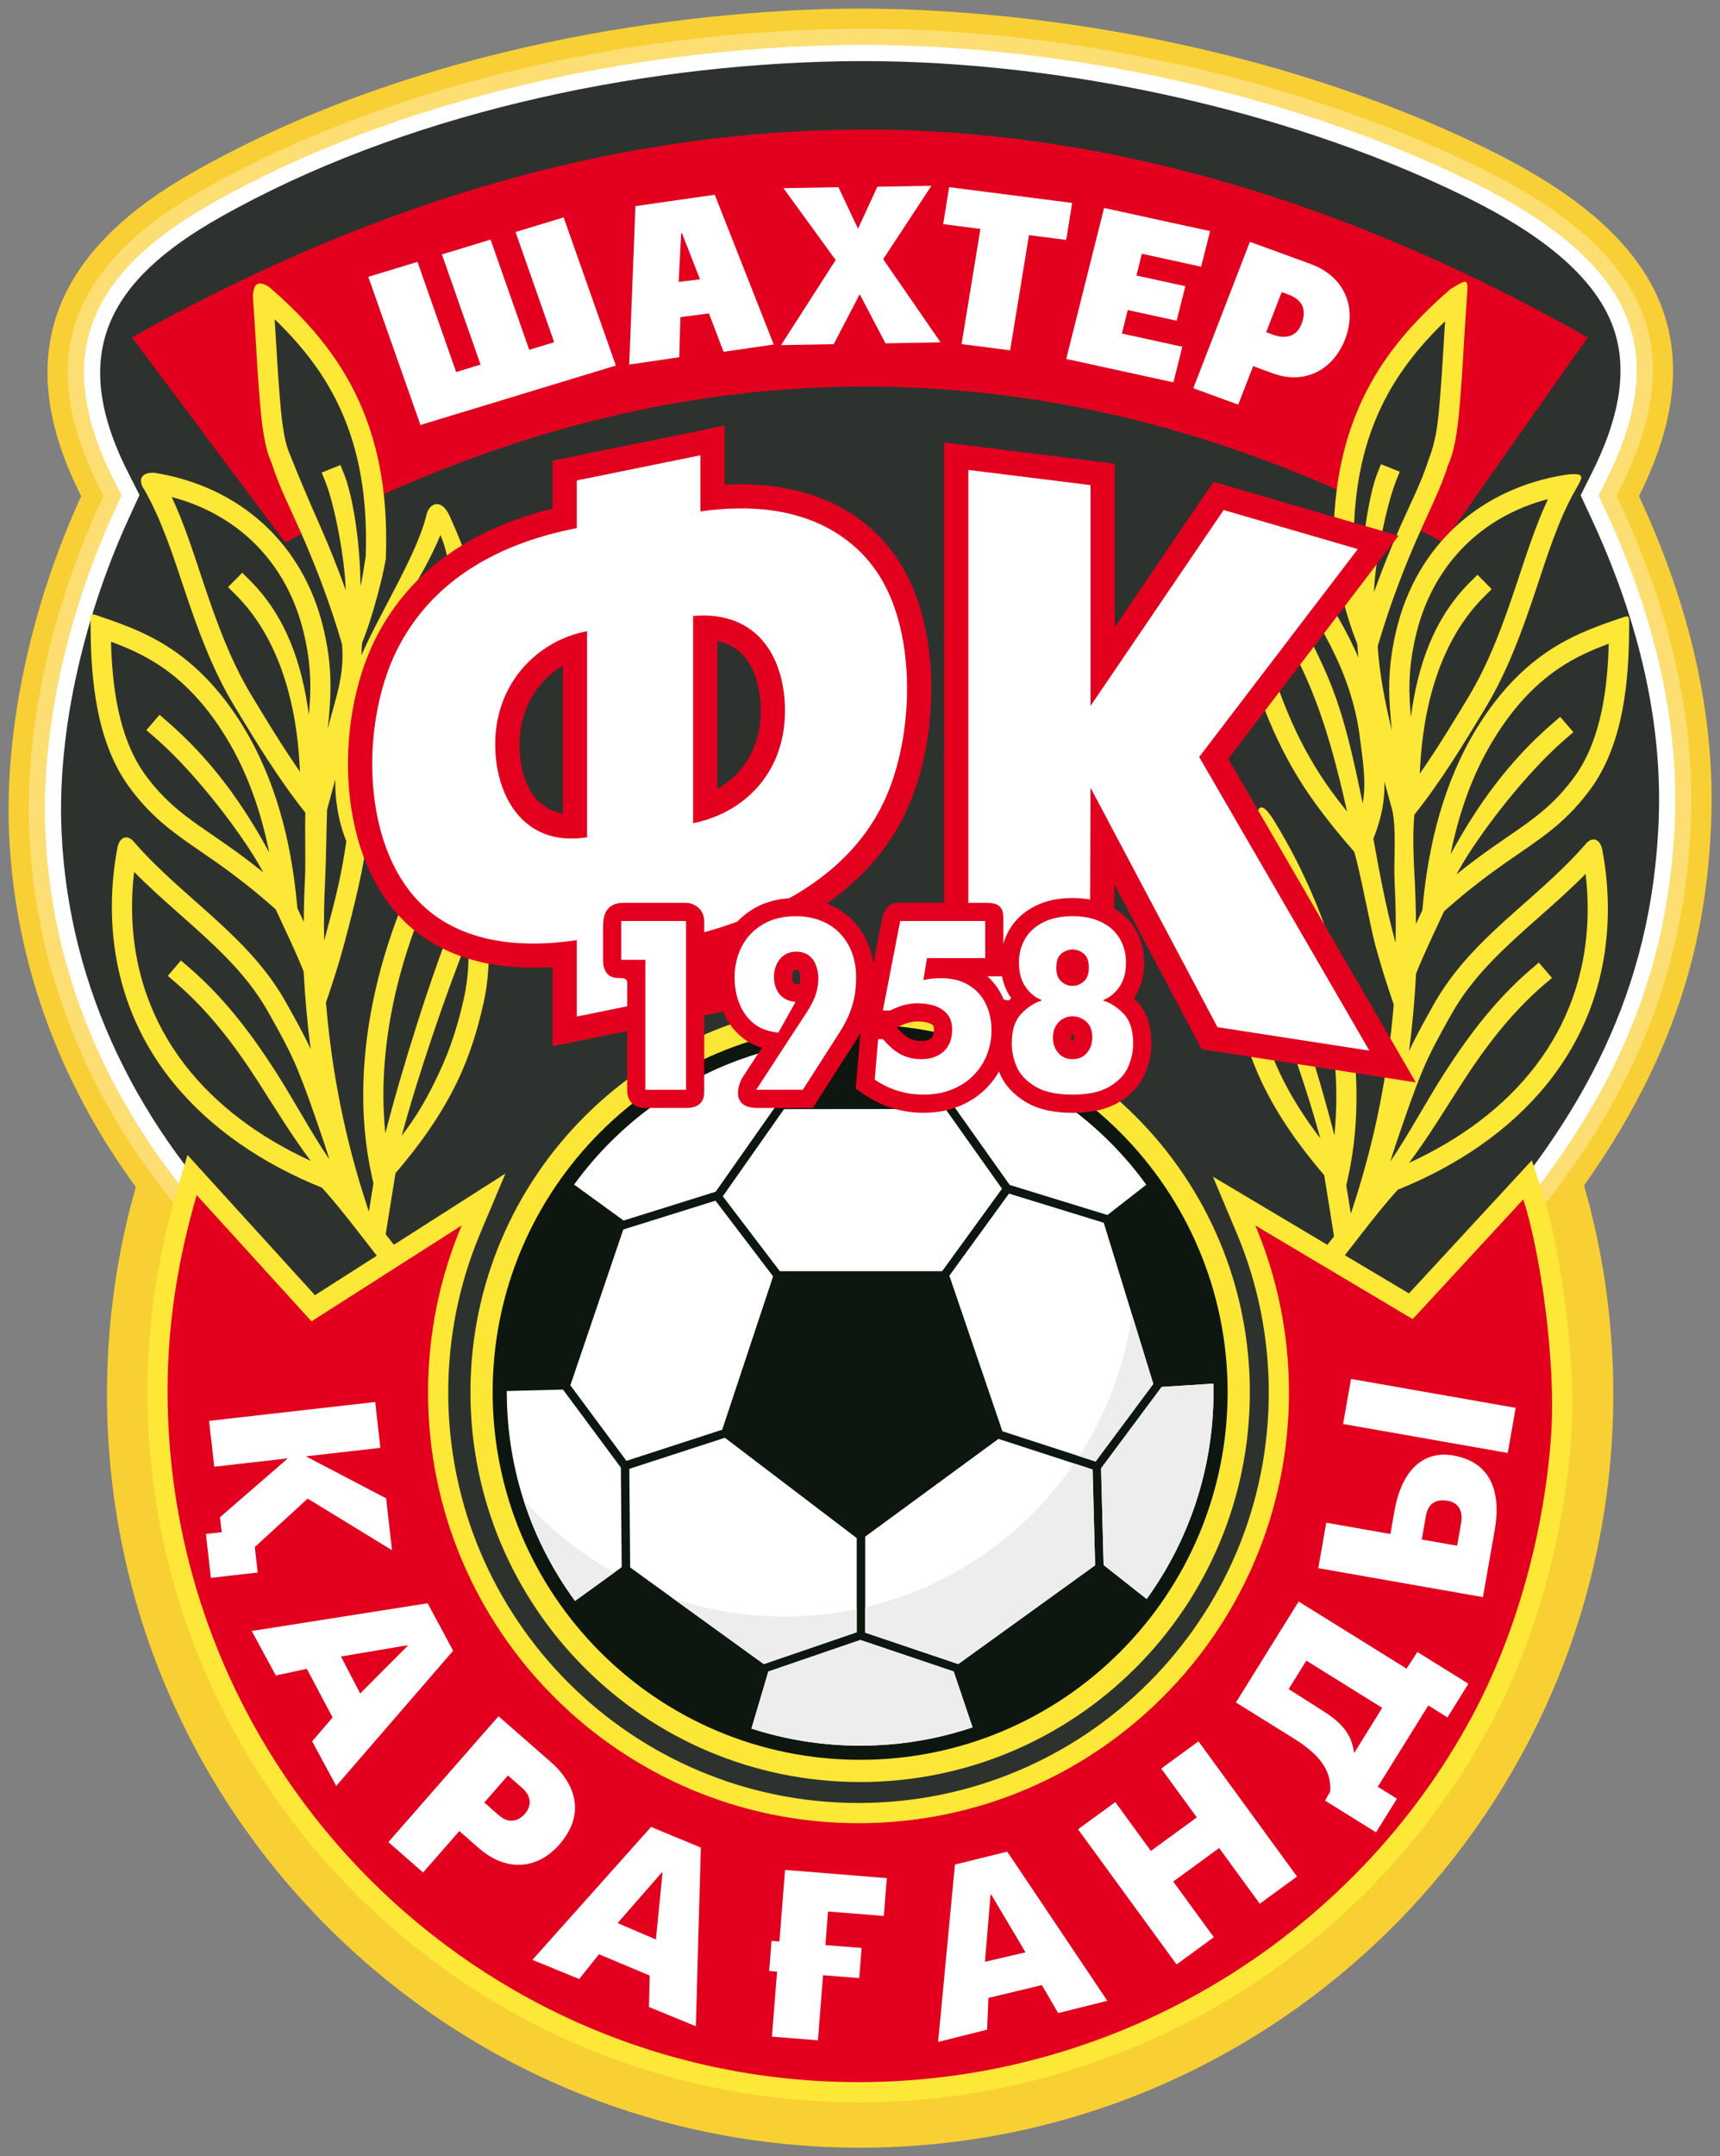<?xml version="1.0" encoding="UTF-8" standalone="no"?>
<svg xmlns:dc="http://purl.org/dc/elements/1.1/" xmlns:cc="http://creativecommons.org/ns#" xmlns:rdf="http://www.w3.org/1999/02/22-rdf-syntax-ns#" xmlns:svg="http://www.w3.org/2000/svg" xmlns="http://www.w3.org/2000/svg" viewBox="0 0 201.143 252" id="svg104" height="252" width="201.143" version="1.1">
  <rect x="0" y="0" width="201.143" height="252" fill="#808080" stroke="none"/>
  <defs id="defs108"/>
  <g transform="matrix(0.441,0,0,0.441,-30.677,-59.623)" id="Layer1000">
    <defs id="defs11">
      <linearGradient gradientUnits="userSpaceOnUse" y2="304.975" x2="497.372" y1="304.975" x1="97.937" id="grad1">
        <stop id="stop2" stop-opacity="1" stop-color="#f8d034" offset="201392128%"/>
        <stop id="stop4" stop-opacity="1" stop-color="#f8d036" offset="201392158%"/>
        <stop id="stop6" stop-opacity="1" stop-color="#f6e4c7" offset="201392160%"/>
        <stop id="stop8" stop-opacity="1" stop-color="#f7e5ca" offset="100%"/>
      </linearGradient>
    </defs>
    <path id="path13" style="fill:url(#grad1)" d="m 297.654,304.975 c 110.282,0 199.717,89.435 199.717,199.717 0,110.282 -89.435,199.717 -199.717,199.717 -110.282,0 -199.717,-89.435 -199.717,-199.717 0,-110.282 89.435,-199.717 199.717,-199.717 z"/>
    <path id="path15" style="fill:#f8d036;fill-rule:evenodd" d="m 71.981,356.381 c -1.259,-27.793 5.742,-60.562 19.118,-89.688 -20.289,-40.031 -4.233,-66.646 29.751,-85.895 60.894,-34.489 131.707,-42.555 171.436,-43.274 40.067,-0.725 109.126,6.58 171.557,37.097 40.613,19.852 63.006,46.75 40.332,92.072 13.578,29.186 20.308,58.157 19.132,86.789 -1.168,28.392 -7.844,62.42 -38.969,103.068 -2.968,-7.198 -19.145,-34.063 -24.645,-27.983 -120.035,97.677 -169.355,-36.258 -338.219,-0.685 -2.743,0.577 -8.678,20.367 -10.963,28.357 C 87.937,427.948 73.683,393.968 71.981,356.381 Z"/>
    <path id="path17" style="fill:#fcde72;fill-rule:evenodd" d="m 97.043,266.579 -1.169,-2.306 c -18.184,-35.881 -5.61,-59.997 27.615,-78.816 49.567,-28.073 112.231,-41.553 168.893,-42.579 28.63,-0.518 57.792,2.634 85.792,8.549 28.523,6.026 57.098,15.189 83.316,28.005 16.631,8.128 36.147,20.26 43.361,38.15 6.322,15.674 1.768,32.257 -5.466,46.716 l -1.157,2.311 1.09,2.344 c 12.234,26.297 19.836,55.145 18.636,84.31 -1.928,46.891 -20.883,82.369 -51.757,116.721 l -0.45,0.501 -0.522,0.424 C 343.64,569.573 247.662,586.154 130.26,470.179 99.16,439.458 79.324,400.16 77.329,356.139 c -1.319,-29.12 6.523,-60.836 18.636,-87.21 z"/>
    <path id="path19" style="fill:#ffffff;fill-rule:evenodd" d="m 101.799,266.487 -2.104,-4.151 c -17.142,-33.823 -5.278,-55.49 25.905,-73.152 48.872,-27.68 110.987,-41.012 166.86,-42.024 54.926,-0.994 117.743,11.969 167.15,36.12 15.539,7.595 34.524,19.176 41.27,35.904 5.824,14.44 1.32,29.916 -5.324,43.197 l -2.081,4.16 1.962,4.218 c 11.975,25.741 19.414,53.774 18.24,82.327 -1.886,45.886 -20.454,80.421 -50.662,114.033 l -0.225,0.251 -0.261,0.212 C 342.726,564.798 249.13,581.583 133.27,467.132 102.94,437.171 83.554,398.889 81.609,355.945 80.323,327.561 88.051,296.423 99.858,270.716 Z"/>
    <path id="path21" style="fill:#2e322f;fill-rule:evenodd" d="m 459.829,464.255 c 29.627,-32.965 47.727,-66.561 49.568,-111.345 1.15,-27.977 -6.114,-55.128 -17.845,-80.345 l -2.834,-6.092 3.006,-6.009 c 6.056,-12.106 10.501,-26.49 5.182,-39.678 -6.283,-15.58 -24.823,-26.641 -39.178,-33.657 -48.611,-23.762 -110.986,-36.666 -165.191,-35.685 -55.142,0.998 -116.694,14.206 -164.826,41.468 -29.215,16.548 -40.258,35.795 -24.195,67.488 l 3.039,5.995 -2.805,6.108 c -11.507,25.054 -19.114,55.619 -17.863,83.248 1.898,41.883 20.846,79.147 50.393,108.334 57.276,56.579 40.553,175.06 165.914,165.231 134.657,-10.557 98.784,-117.305 157.634,-165.061 z"/>
    <path id="path23" style="fill:#e3001f;fill-rule:evenodd" d="m 104.556,224.641 40.66,54.371 c 2.431,-1.309 4.86,-2.586 7.288,-3.83 -14.302,-21.421 -14.033,-57.68 -11.339,-58.985 2.694,-1.305 27.246,24.447 27.508,51.15 43.812,-19.991 87.031,-29.646 129.698,-29.711 43.35,-0.066 86.463,9.434 128.968,28.818 -1.122,-21.984 22.829,-49.361 26.04,-50.199 4.129,-1.077 2.807,39.856 -8.868,58.586 2.596,1.353 5.191,2.743 7.782,4.17 L 490.588,224.64 C 428.908,189.659 364.725,169.684 299.805,169.552 236.153,169.422 171.11,187.23 104.556,224.641 Z"/>
    <path id="path25" style="fill:#fde737;fill-rule:evenodd" d="m 490.029,366.801 c -7.843,8.013 -16.72,14.767 -24.538,22.802 -4.249,4.368 -8.043,9.048 -11.033,14.377 -2.837,5.056 -5.631,10.001 -7.843,15.377 -2,4.863 -3.792,10.037 -5.51,15.007 -0.986,2.854 -1.969,5.747 -2.846,8.652 5.205,-7.695 9.409,-15.773 14.497,-23.66 6.523,-10.111 13.649,-19.438 22.83,-27.309 l 2.033,-1.742 3.485,4.065 -2.033,1.742 c -8.776,7.523 -15.582,16.484 -21.816,26.147 -4.618,7.157 -8.954,14.365 -14.053,21.15 27.133,-12.448 46.712,-34.358 47.364,-65.838 0.074,-3.598 -0.112,-7.198 -0.539,-10.77 z m -55.13,-60.304 c 0.085,-0.297 0.175,-0.594 0.261,-0.89 0.362,-1.222 0.733,-2.438 1.114,-3.647 2.666,-8.468 5.801,-16.646 9.406,-24.822 2.661,-6.033 5.949,-12.476 7.912,-18.753 2.141,-4.618 2.757,-12.137 3.168,-17.141 0.741,-9.028 1.124,-18.104 1.789,-27.144 0.388,-5.082 0.409,-5.222 -4.419,-2.223 -6.72,5.796 -12.877,12.194 -17.829,19.584 -10.049,14.993 -13.355,31.576 -13.101,49.26 0.063,4.497 1.129,8.453 2.316,12.857 1.084,4.016 2.334,8.25 3.897,12.106 l 0.112,0.668 c 0.06,1.024 0.139,2.049 0.234,3.075 -4.809,-11.111 -11.82,-21.075 -19.042,-31.474 -2.302,-3.192 -2.436,-4.462 -4.64,0.427 -4.648,10.312 -9.647,17.719 -6.304,29.371 4.245,14.792 9.499,27.888 18.591,40.389 3.202,4.403 6.71,8.717 10.307,12.801 1.443,4.618 4.384,20.254 5.506,24.45 1.45,5.418 3.153,10.745 4.978,16.045 -1.537,18.339 -4.958,35.786 -10.774,53.581 l -0.603,1.845 -1.204,-7.493 0.464,-2.106 c 6.96,-31.576 -3.033,-67.759 -19.789,-94.831 -3.467,-5.427 -4.275,-3.258 -4.881,0.788 -1.793,7.523 -3.945,14.874 -5.216,22.526 -1.439,8.667 -1.704,17.251 0.231,25.873 1.616,7.202 3.651,13.856 6.842,20.539 4.258,8.921 10.074,17.031 16.493,24.519 l 2.603,16.199 c -1.988,2.545 -4,5.071 -6.099,7.528 l -1.739,2.035 4.071,3.478 1.739,-2.036 c 6.507,-7.618 12.184,-15.929 18.918,-23.358 31.717,-12.806 54.971,-37.275 55.708,-72.844 0.119,-5.782 -0.39,-11.57 -1.457,-17.252 -0.55,-2.825 -2.64,-3.863 -4.645,-1.269 -12.976,14.825 -30.125,24.55 -40.03,42.199 -2.316,4.127 -4.591,8.175 -6.574,12.43 0.888,-6.756 1.501,-13.596 1.865,-20.584 2.241,-5.59 4.911,-10.996 7.414,-16.467 5.166,-4.619 10.502,-8.799 16.178,-12.781 4.229,-2.967 8.63,-5.803 12.637,-9.064 4.143,-3.372 7.558,-7.05 10.646,-11.43 8.065,-11.723 9.556,-27.597 9.618,-41.44 0.018,-4.223 0.463,-3.903 -3.537,-2.548 -6.455,2.188 -12.269,4.508 -17.975,8.339 -7.938,5.33 -14.066,12.492 -19.023,20.614 -8.526,13.972 -12.619,30.311 -14.157,46.481 l -0.145,1.524 c -0.561,1.206 -1.128,2.415 -1.692,3.627 -0.007,-3.699 -0.118,-7.379 -0.305,-11.153 -0.288,-5.829 -0.649,-11.966 -0.118,-17.785 7.081,-8.867 12.975,-18.576 18.837,-28.271 5.852,-9.679 9.648,-20.163 13.228,-30.834 3.002,-8.948 5.976,-18.789 10.663,-26.996 1.947,-3.411 2.935,-4.678 -2.749,-3.971 -22.529,3.619 -39.309,18.654 -44.709,40.961 -1.792,7.404 -2.284,13.816 -1.713,21.381 0.136,1.803 0.308,3.6 0.477,5.399 -1.816,-7.425 -3.283,-14.921 -3.755,-22.295 z m 1.793,35.843 c 0.733,2.676 1.467,5.333 2.171,7.966 1.022,5.965 0.225,12.748 0.528,18.866 0.266,5.375 0.376,10.549 0.24,15.876 l -0.282,-1.039 c -2.358,-8.815 -4.011,-17.733 -5.594,-26.517 2.324,-5.811 3.017,-10.378 2.936,-15.152 z m -6.683,-52.747 c -0.53,-2.108 -1.011,-4.239 -1.393,-6.366 -0.598,-17.544 2.217,-33.993 12.131,-48.785 3.458,-5.16 7.551,-9.807 12.014,-14.092 -0.426,6.822 -0.78,13.652 -1.339,20.456 -0.445,5.431 -0.882,10.687 -2.89,15.816 -1.883,6.097 -5.163,12.484 -7.752,18.355 -2.506,5.684 -4.79,11.372 -6.853,17.153 0.168,-7.809 3.28,-23.053 5.823,-29.426 l 0.992,-2.486 -4.973,-1.985 -0.993,2.487 c -2.28,5.712 -4.135,19.248 -4.769,28.874 z m -21.045,-4.779 c -0.545,1.141 -1.1,2.316 -1.634,3.503 l 0.115,0.177 c 5.323,8.254 10.198,16.661 14.059,25.707 4.651,10.896 7.019,22.391 9.416,33.94 0.966,-5.689 0.126,-10.63 -0.769,-17.642 -2.254,-17.647 -11.396,-31.559 -21.188,-45.685 z m -4.031,9.707 c -0.315,1.052 -0.562,2.08 -0.715,3.069 -0.461,2.99 -0.129,5.79 0.703,8.685 4.068,14.174 9.062,26.736 17.774,38.717 1.311,1.802 2.675,3.564 4.077,5.295 -2.565,-11.55 -5.546,-23.099 -10.192,-33.984 -3.254,-7.625 -7.264,-14.783 -11.647,-21.781 z m 79.826,36.471 c -4.599,3.97 -8.875,8.555 -12.808,13.181 -3.5,4.117 -6.836,8.419 -9.931,12.848 -2.187,3.13 -4.404,6.484 -6.206,9.887 3.168,-2.544 6.418,-4.974 9.783,-7.334 4.118,-2.889 8.432,-5.66 12.332,-8.834 3.764,-3.063 6.834,-6.369 9.632,-10.338 6.625,-9.631 8.294,-22.842 8.601,-34.592 -4.601,1.693 -8.9,3.619 -13.116,6.449 -7.287,4.892 -12.89,11.507 -17.438,18.959 -5.674,9.297 -9.26,19.745 -11.4,30.447 7.098,-13.125 15.592,-24.835 27.052,-34.726 l 2.027,-1.749 3.499,4.053 z m -25.3,-41.573 c -9.85,9.765 -13.966,22.449 -15.762,35.754 -0.064,-0.727 -0.125,-1.455 -0.18,-2.183 -0.528,-7.009 -0.083,-12.856 1.579,-19.719 4.45,-18.383 17.317,-31.174 34.964,-35.801 -3.438,7.311 -5.922,15.311 -8.45,22.844 -3.447,10.273 -7.1,20.45 -12.734,29.767 -4.117,6.811 -8.255,13.649 -12.826,20.175 l 0.056,-1.139 c 0.807,-16.329 5.158,-34.033 17.123,-45.895 l 1.901,-1.885 -3.77,-3.802 z M 423.412,436.094 c -4.313,-16.876 -12.344,-42.496 -18.489,-57.445 l -1.018,-2.476 -1.464,0.602 c 0.889,-5.305 2.213,-10.574 3.554,-15.906 12.364,22.198 20.038,49.771 17.417,75.226 z m -21.906,-51.621 c 5.962,14.884 14.088,37.172 18.159,52.413 -4.069,-5.33 -7.723,-10.988 -10.607,-17.032 -3.015,-6.317 -4.922,-12.599 -6.449,-19.405 -1.227,-5.467 -1.466,-10.761 -1.103,-15.976 z"/>
    <path id="path27" style="fill:#fde737;fill-rule:evenodd" d="m 105.131,366.266 c 7.843,8.013 16.72,14.767 24.538,22.803 4.249,4.368 8.043,9.048 11.033,14.376 2.837,5.056 5.631,10.001 7.843,15.377 2,4.863 3.792,10.037 5.51,15.007 0.986,2.854 1.969,5.747 2.846,8.652 -5.205,-7.695 -9.409,-15.773 -14.497,-23.66 -6.523,-10.111 -13.649,-19.438 -22.83,-27.309 l -2.033,-1.742 -3.485,4.065 2.033,1.742 c 8.776,7.523 15.582,16.484 21.816,26.147 4.618,7.157 8.954,14.365 14.053,21.15 -27.133,-12.448 -46.712,-34.358 -47.364,-65.838 -0.074,-3.598 0.112,-7.198 0.539,-10.77 z m 55.13,-60.304 c -2.767,-9.631 -6.625,-19.935 -10.781,-29.359 -2.661,-6.033 -5.949,-12.476 -7.912,-18.753 -2.141,-4.618 -2.757,-12.137 -3.168,-17.141 -0.741,-9.028 -1.124,-18.104 -1.789,-27.144 0.218,-2.355 0.803,-4.616 4.419,-2.223 6.72,5.795 12.877,12.194 17.829,19.584 10.594,15.805 13.694,33.376 13.028,52.143 l -0.007,0.187 -0.032,0.184 c -0.569,3.22 -1.353,6.446 -2.205,9.602 -1.084,4.016 -2.334,8.25 -3.897,12.106 -0.381,0.933 -0.25,2.7 -0.346,3.743 4.809,-11.111 14.697,-26.692 17.222,-37.092 0.635,-3.192 3.951,-4.765 6.155,0.124 4.648,10.312 9.952,23.64 6.608,35.292 -4.245,14.792 -9.499,27.888 -18.591,40.389 -3.202,4.403 -6.71,8.565 -10.307,12.65 -0.837,6.891 -4.384,20.406 -5.506,24.602 -1.45,5.418 -3.153,10.745 -4.978,16.045 1.537,18.339 4.958,35.786 10.774,53.581 l 0.603,1.845 1.204,-7.493 -0.464,-2.106 c -6.96,-31.576 3.033,-67.759 19.789,-94.831 3.467,-5.427 4.275,-3.258 4.881,0.788 1.793,7.523 3.945,14.874 5.216,22.526 1.439,8.667 1.704,17.251 -0.231,25.873 -1.616,7.202 -3.651,13.856 -6.842,20.539 -4.258,8.921 -10.074,17.031 -16.493,24.519 l -2.603,16.199 c 1.988,2.545 4,5.071 6.099,7.528 l 1.739,2.035 -4.071,3.478 -1.739,-2.036 c -6.507,-7.618 -12.184,-15.929 -18.918,-23.358 -31.717,-12.805 -54.971,-37.275 -55.708,-72.844 -0.119,-5.782 0.39,-11.57 1.457,-17.252 0.55,-2.825 2.64,-3.863 4.645,-1.269 12.976,14.825 30.125,24.55 40.03,42.199 2.316,4.127 4.591,8.175 6.574,12.43 -0.888,-6.756 -1.501,-13.596 -1.865,-20.584 -1.719,-4.289 -3.729,-8.557 -5.705,-12.786 -0.579,-1.242 -1.143,-2.445 -1.709,-3.681 -5.166,-4.619 -10.502,-8.799 -16.178,-12.781 -4.229,-2.967 -8.63,-5.803 -12.637,-9.064 -4.143,-3.372 -7.558,-7.05 -10.646,-11.431 -8.065,-11.723 -9.556,-27.597 -9.618,-41.439 -0.018,-4.223 -0.463,-3.903 3.537,-2.548 6.455,2.188 12.269,4.508 17.975,8.339 7.938,5.33 14.066,12.492 19.023,20.614 8.526,13.972 12.619,30.31 14.157,46.481 l 0.145,1.524 c 0.561,1.206 1.128,2.415 1.692,3.627 0.007,-3.699 0.118,-7.379 0.305,-11.153 0.257,-5.224 -0.047,-11.813 0.118,-17.785 -7.081,-8.867 -12.975,-18.576 -18.837,-28.271 -5.852,-9.679 -9.648,-20.163 -13.228,-30.834 -3.002,-8.948 -5.976,-18.334 -10.663,-26.541 -1.796,-2.502 -0.813,-4.678 2.749,-4.426 22.529,3.619 39.309,18.655 44.709,40.961 1.792,7.404 2.284,13.816 1.713,21.381 -0.136,1.803 -0.308,3.6 -0.477,5.399 1.816,-7.425 4.498,-13.707 3.755,-22.295 z m -1.793,35.843 c -0.733,2.676 -1.467,5.333 -2.171,7.966 -0.195,5.582 -0.223,12.7 -0.528,18.866 -0.266,5.375 -0.376,10.549 -0.24,15.876 l 0.282,-1.039 c 2.337,-8.733 4.143,-15.201 5.594,-25.305 -2.324,-5.811 -3.017,-11.59 -2.936,-16.364 z m 6.683,-51.231 c 0.53,-2.108 1.011,-5.754 1.393,-7.881 0.598,-17.544 -2.217,-33.993 -12.131,-48.785 -3.458,-5.159 -7.551,-9.807 -12.014,-14.092 0.426,6.822 0.78,13.653 1.339,20.456 0.344,4.195 0.921,11.653 2.745,15.445 2.497,6.375 5.135,12.462 7.897,18.726 2.506,5.684 4.79,11.372 6.853,17.153 -0.168,-7.809 -2.825,-22.296 -5.369,-28.669 l -0.992,-2.486 4.973,-1.985 0.993,2.487 c 2.28,5.712 4.287,18.188 4.314,29.631 z m 21.197,-13.567 c 0.544,1.141 3.222,8.074 1.482,10.776 -4.153,6.686 -12.812,22.694 -14.174,25.884 -4.65,10.896 -7.019,22.391 -9.416,33.94 -0.966,-5.689 -0.126,-10.63 0.769,-17.642 0.733,-6.48 1.384,-11.841 3.748,-18.645 4.073,-11.728 12.665,-22.192 17.592,-34.313 z m 3.88,16.98 c 0.315,1.052 0.562,2.08 0.715,3.069 0.461,2.99 0.129,5.79 -0.703,8.685 -4.068,14.174 -9.062,26.736 -17.774,38.717 -1.311,1.802 -2.675,3.564 -4.077,5.295 2.565,-11.55 5.546,-23.099 10.192,-33.984 3.254,-7.625 7.264,-14.783 11.647,-21.782 z m -79.826,36.471 c 4.599,3.97 8.875,8.555 12.808,13.181 3.5,4.117 6.836,8.419 9.931,12.848 2.187,3.13 4.404,6.484 6.206,9.887 -3.168,-2.544 -6.418,-4.974 -9.783,-7.334 -4.118,-2.889 -8.432,-5.66 -12.332,-8.834 -3.764,-3.063 -6.834,-6.369 -9.632,-10.338 -6.625,-9.631 -8.294,-22.842 -8.601,-34.592 4.601,1.693 8.9,3.62 13.116,6.449 7.287,4.892 12.89,11.507 17.438,18.959 5.674,9.297 9.26,19.745 11.4,30.447 -7.098,-13.125 -15.592,-24.835 -27.052,-34.726 l -2.027,-1.749 -3.499,4.053 z m 25.3,-41.573 c 9.85,9.765 13.966,22.449 15.762,35.754 0.064,-0.727 0.125,-1.455 0.18,-2.183 0.528,-7.009 0.083,-12.856 -1.579,-19.719 -4.45,-18.383 -17.317,-31.174 -34.964,-35.801 3.438,7.311 5.922,15.311 8.45,22.844 3.447,10.273 7.1,20.45 12.734,29.766 4.117,6.811 8.255,13.649 12.826,20.175 l -0.056,-1.139 c -0.807,-16.329 -5.158,-34.033 -17.123,-45.895 l -1.901,-1.885 3.77,-3.802 z m 36.047,146.674 c 4.313,-16.876 12.344,-42.496 18.489,-57.445 l 1.018,-2.476 1.464,0.602 c -0.889,-5.305 -2.213,-10.574 -3.554,-15.906 -12.364,22.198 -20.038,49.771 -17.417,75.226 z m 21.906,-51.621 c -5.962,14.884 -13.482,37.02 -17.553,52.262 4.069,-5.33 6.763,-9.952 10.001,-16.88 2.964,-6.341 4.922,-12.599 6.449,-19.405 1.227,-5.467 1.466,-10.761 1.103,-15.976 z"/>
    <path id="path29" style="fill:#fce636;fill-rule:evenodd" d="m 297.654,400.818 c 57.063,0 103.339,46.276 103.339,103.339 0,57.063 -46.276,103.339 -103.339,103.339 -57.063,0 -103.339,-46.276 -103.339,-103.339 0,-57.063 46.276,-103.339 103.339,-103.339 z"/>
    <path id="path31" style="fill:#fde737;fill-rule:evenodd" d="m 153.086,478.466 50.5,-32.239 -6.673,15.841 c -5.633,13.373 -8.487,27.682 -8.487,42.19 0,60.076 48.718,108.794 108.794,108.794 60.076,0 108.794,-48.718 108.794,-108.794 0,-14.508 -2.854,-28.818 -8.487,-42.19 l -6.323,-15.009 51.982,30.938 32.584,-35.27 2.822,8.695 c 1.732,5.338 2.971,11.014 3.999,16.527 1.256,6.735 2.206,13.557 2.878,20.374 0.899,9.115 1.396,18.7 0.74,27.843 -1.89,26.322 -9.304,53.793 -21.896,77.04 -33.009,60.942 -97.666,99.18 -167.04,99.18 -104.158,0 -188.628,-84.471 -188.628,-188.628 0,-18.082 2.844,-35.99 7.944,-53.32 l 2.689,-9.135 z"/>
    <path id="path33" style="fill:#e3001f;fill-rule:evenodd" d="m 473.5,453.075 c 4.579,14.108 8.761,43.323 7.369,62.708 -1.878,26.165 -9.36,52.897 -21.263,74.874 -31.038,57.304 -92.756,96.376 -162.332,96.376 -101.203,0 -183.274,-82.071 -183.274,-183.274 0,-17.992 2.891,-35.379 7.726,-51.808 l 30.436,33.457 39.816,-25.418 c -5.735,13.614 -8.907,28.571 -8.907,44.269 0,63.032 51.117,114.149 114.149,114.149 63.032,0 114.149,-51.117 114.149,-114.149 0,-15.697 -3.172,-30.655 -8.907,-44.269 l 41.714,24.827 z"/>
    <g id="Layer1001">
      <path id="path35" style="fill:#e3001f;fill-rule:evenodd" d="m 261.726,263.659 c 18.656,-1.008 37.037,4.634 47.16,21.848 10.14,17.241 9.542,44.277 1.989,62.417 -8.803,21.139 -28.171,32.929 -49.148,39.454 v 15.819 l -45.638,9.283 v -20.966 c -13.528,0.884 -27.362,-1.539 -37.867,-10.786 -19.693,-17.336 -20.221,-54.119 -9.085,-76.252 9.593,-19.064 26.984,-29.57 46.952,-34.482 V 257.286 l 45.638,-9.283 z m -42.906,47.969 c -7.029,4.132 -11.394,11.758 -11.509,20.421 -0.011,0.79 0.009,1.581 0.06,2.37 0.538,8.337 4.035,15.189 11.449,16.401 z m 40.964,32.649 c 7.117,-3.996 11.389,-11.216 11.509,-20.232 0.067,-5.033 -1.004,-10.962 -4.387,-14.886 -1.962,-2.276 -4.428,-3.509 -7.122,-4.054 z"/>
      <path id="path37" style="fill:#ffffff;fill-rule:evenodd" d="m 222.512,262.536 32.788,-6.669 v 14.881 c 26.937,-3.865 41.426,6.759 48.046,18.016 9.023,15.342 8.433,40.27 1.596,56.69 -5.952,14.295 -19.535,28.913 -49.642,37.104 v 15.389 l -32.788,6.669 v -20.253 c -18.998,2.825 -31.853,-1.245 -40.047,-8.457 -17.326,-15.252 -17.456,-48.935 -7.59,-68.541 6.597,-13.11 19.942,-26.805 47.637,-32.206 z m 2.732,39.946 c -12.935,2.429 -24.146,13.499 -24.359,29.482 -0.18,13.558 7.046,27.88 24.359,25.148 z m 28.114,50.899 c 13.543,-2.732 24.146,-13.267 24.359,-29.25 0.18,-13.558 -6.439,-27.201 -24.359,-25.683 z"/>
    </g>
    <g id="Layer1002">
      <path id="path40" style="fill:#e3001f;fill-rule:evenodd" d="m 365.179,301.405 26.175,-38.506 49.065,14.278 -45.153,59.135 49.731,85.752 -56.764,-8.781 -23.154,-43.657 -0.161,41.636 -45.002,-7.125 V 252.475 l 45.263,5.62 z"/>
      <path id="path42" style="fill:#ffffff;fill-rule:evenodd" d="m 326.341,259.747 32.413,4.024 v 58.516 l 35.288,-51.914 35.582,10.355 -42.069,55.095 45.14,77.836 -40.296,-6.234 -33.646,-63.44 -0.232,59.758 -32.181,-5.095 z"/>
    </g>
    <g id="Layer1003">
      <path id="path45" style="fill:#0e1610;fill-rule:evenodd" d="m 297.654,406.708 c 53.811,0 97.449,43.638 97.449,97.449 0,53.811 -43.639,97.449 -97.449,97.449 -53.811,0 -97.449,-43.639 -97.449,-97.449 0,-53.811 43.639,-97.449 97.449,-97.449 z"/>
      <path id="path47" style="fill:#ffffff;fill-rule:evenodd" d="m 326.976,415.143 c 18.885,6.219 35.115,18.281 46.557,34.045 l -10.299,8.03 -25.917,-7.965 -15.161,-21.369 z m 64.351,86.763 c 0.018,0.749 0.028,1.498 0.028,2.25 0,20.475 -6.575,39.414 -17.722,54.832 l -11.422,-8.999 -0.665,-25.57 0.034,-0.104 16.02,-21.534 z m -63.866,91.106 c -9.363,3.141 -19.387,4.845 -29.807,4.845 -10.057,0 -19.741,-1.592 -28.823,-4.526 l 4.485,-15.129 24.39,-8.358 24.758,8.354 z m -105.414,-33.515 c -11.373,-15.507 -18.094,-34.64 -18.094,-55.341 l 0.004,-0.292 14.893,-0.387 15.346,20.675 0.227,26.402 z m -0.246,-110.345 c 11.888,-16.364 28.941,-28.732 48.761,-34.713 l 4.856,13.722 -16.077,22.889 -24.414,7.63 z m 77.197,93.302 35.338,-25.902 24.967,8.112 0.66,25.397 -36.296,26.169 -24.669,-8.324 z m 36.377,-27.928 -14.065,-41.227 15.807,-21.756 25.136,7.725 13.14,42.712 -15.306,20.575 z m -15.985,-42.411 h -43.034 l -15.116,-19.857 16.226,-23.101 42.809,-0.043 14.998,21.14 z m -44.82,1.366 -13.496,40.639 -25.398,8.253 -14.867,-20.031 14.036,-41.282 24.453,-7.642 z m -12.781,42.772 34.96,26.585 v 24.957 l -24.65,8.447 -35.428,-25.617 -0.225,-26.138 z"/>
      <path id="path49" style="fill:#ededed;fill-rule:evenodd" d="m 391.327,501.906 c 0.018,0.749 0.028,1.498 0.028,2.25 0,20.475 -6.575,39.414 -17.722,54.832 l -11.422,-8.999 -0.665,-25.57 0.034,-0.104 16.02,-21.534 z m -63.866,91.106 c -9.363,3.141 -19.387,4.845 -29.807,4.845 -10.057,0 -19.741,-1.592 -28.823,-4.526 l 4.485,-15.129 24.39,-8.358 24.758,8.354 z m -105.414,-33.515 c -5.898,-8.042 -10.544,-17.059 -13.651,-26.764 6.882,7.665 15.02,14.178 24.087,19.223 z m 132.369,-36.42 4.887,1.588 0.66,25.397 -36.296,26.169 -24.669,-8.324 v -6.751 c 22.896,-5.391 42.529,-19.244 55.418,-38.078 z m 15.303,-39.537 5.673,18.44 -15.306,20.575 -4.375,-1.422 c 7.208,-11.121 12.1,-23.879 14.008,-37.593 z m -72.97,78.115 v 6.14 l -24.65,8.447 -24.107,-17.432 c 9.303,3.127 19.265,4.821 29.621,4.821 6.56,0 12.961,-0.683 19.136,-1.976 z"/>
    </g>
    <g id="Layer1004">
      <path id="path52" style="fill:#ffffff;fill-rule:evenodd" d="m 277.317,185.072 13.844,19.042 -14.475,22.548 13.954,-0.244 6.902,-13.236 6.838,13.017 14.598,-0.275 -15.218,-22.03 12.796,-19.453 -14.338,0.25 -5.127,11.12 -5.202,-10.993 z"/>
      <path id="path54" style="fill:#ffffff;fill-rule:evenodd" d="m 352.3,198.782 -9.874,-1.266 -4.996,30.529 -12.879,-1.651 4.996,-30.529 -9.874,-1.266 1.579,-9.798 32.627,4.183 z"/>
      <path id="path56" style="fill:#ffffff;fill-rule:evenodd" d="m 380.725,236.531 -28.423,-6.207 10.037,-40.007 28.113,6.139 -2.366,9.43 -15.718,-3.432 -1.448,5.772 12.961,2.83 -2.294,9.145 -12.961,-2.83 -1.563,6.23 16.028,3.5 z"/>
      <path id="path58" style="fill:#ffffff;fill-rule:evenodd" d="m 426.258,225.096 c -3.134,8.102 -10.647,12.15 -19.137,9.057 l -5.255,-1.914 -3.945,10.198 -11.919,-4.341 15.007,-38.799 15.955,5.812 c 9.616,3.502 12.378,12.012 9.293,19.988 z m -11.406,-4.442 c 1.18,-3.46 0.047,-6.054 -3.727,-7.428 l -1.683,-0.613 -4.117,10.643 1.726,0.629 c 3.573,1.301 6.527,0.506 7.801,-3.23 z"/>
      <path id="path60" style="fill:#ffffff;fill-rule:evenodd" d="m 274.742,226.502 -13.3,1.933 -3.895,-10.178 -7.555,0.998 -0.306,10.619 -13.263,1.941 1.642,-41.986 21.038,-3.013 z m -19.556,-17.269 -4.784,-12.239 -0.204,0.029 -0.669,12.884 z"/>
      <path id="path62" style="fill:#ffffff;fill-rule:evenodd" d="m 232.869,232.08 -51.81,15.753 -13.834,-39.266 13.053,-3.969 10.246,29.203 6.471,-1.968 -10.246,-29.203 12.907,-3.924 10.246,29.203 6.617,-2.012 -10.246,-29.203 12.761,-3.88 z"/>
    </g>
    <g id="Layer1005">
      <path id="path65" style="fill:#ffffff;fill-rule:evenodd" d="m 363.206,665.479 -13.04,3.253 -4.322,-7.428 -14.177,3.414 -0.337,8.404 -13.002,3.257 4.463,-47.01 13.874,-3.424 z m -21.697,-12.846 -9.072,-15.274 -0.2,0.05 -1.491,17.737 z"/>
      <path id="path67" style="fill:#ffffff;fill-rule:evenodd" d="m 158.726,608.53 -6.391,-11.823 5.424,-6.328 -6.83,-12.884 -8.224,1.761 -6.386,-11.786 46.645,-7.356 6.763,12.588 z m 6.355,-24.504 12.542,-12.582 -0.098,-0.182 -17.551,2.962 z"/>
      <path id="path69" style="fill:#ffffff;fill-rule:evenodd" d="m 254.088,672.227 -12.431,-5.108 0.194,-8.332 -13.443,-5.652 -5.252,6.569 -12.403,-5.082 31.455,-35.22 13.204,5.465 z m -10.59,-22.993 1.745,-17.679 -0.191,-0.079 -11.713,13.403 z"/>
      <path id="path71" style="fill:#ffffff;fill-rule:evenodd" d="m 355.433,620.024 9.88,-7.208 9.441,12.941 12.181,-8.887 -9.441,-12.941 9.88,-7.208 26.13,35.815 -9.88,7.208 -10.766,-14.757 -12.181,8.887 10.766,14.757 -9.88,7.208 z"/>
      <path id="path73" style="fill:#ffffff;fill-rule:evenodd" d="m 397.3,586.409 16.635,-26.756 28.62,17.794 2.863,-4.412 13.53,8.412 -5.545,8.919 -5.082,-3.16 -13.396,21.547 5.082,3.16 -5.545,8.919 -13.53,-8.412 1.392,-2.432 c 0.365,-6.165 -3.643,-10.289 -9.855,-14.151 z m 38.797,1.424 -20.123,-12.511 -4.686,7.537 8.873,5.642 c 4.357,2.77 7.846,5.688 8.465,11.35 z"/>
      <path id="path75" style="fill:#ffffff;fill-rule:evenodd" d="m 201.756,590.056 14.037,12.286 c 3.535,3.095 10.899,11.664 2.096,21.721 -6.015,6.872 -14.32,7.104 -21.324,0.973 l -5.195,-4.547 -9.611,10.981 -9.202,-8.055 z m 2.503,15.708 -6.271,7.164 3.971,3.475 c 2.749,2.406 5.348,1.188 6.776,-0.45 1.369,-1.571 2.341,-4.222 -0.784,-6.957 z"/>
      <path id="path77" style="fill:#ffffff;fill-rule:evenodd" d="m 462.806,558.487 3.136,-17.846 c 0.813,-4.628 2.217,-17.368 -10.947,-19.681 -8.995,-1.581 -14.015,5.363 -15.625,14.526 l -1.102,6.272 -17.01,-2.989 -2.117,12.045 z m -6.846,-13.62 -9.377,-1.648 1.099,-6.252 c 0.684,-3.89 3.286,-4.321 5.44,-4.07 2.512,0.292 4.59,1.998 3.873,6.082 z"/>
      <path id="path79" style="fill:#ffffff;fill-rule:evenodd" d="m 425.726,512.604 2.099,-11.945 43.66,7.673 -2.099,11.945 z"/>
      <path id="path81" style="fill:#ffffff;fill-rule:evenodd" d="m 277.738,630.787 26.988,2.177 -0.787,10.018 -14.8,-1.163 -0.699,8.9 9.602,0.754 -0.627,7.981 -9.602,-0.754 -1.354,17.241 -12.192,-0.958 1.354,-17.241 -2.092,-0.164 0.627,-7.981 2.092,0.164 z"/>
      <path id="path83" style="fill:#ffffff;fill-rule:evenodd" d="m 169.054,506.772 1.38,12.151 -19.767,2.246 21.288,11.14 1.562,13.747 -22.367,-13.684 -14.018,12.841 0.767,6.755 -12.415,1.41 -1.32,-11.623 4.191,-0.476 -0.451,-3.966 17.993,-15.602 -19.513,2.217 -1.38,-12.151 z"/>
    </g>
    <g id="Layer1006">
      <path id="path86" style="fill:#e3001f;fill-rule:evenodd" d="m 233.279,394.396 c -2.122,0 -3.799,-1.497 -3.799,-4.75 v -8.922 c 0,-5.07 2.578,-6.243 5.517,-6.243 h 16.409 c 2.273,0 4.899,1.663 4.899,4.92 v 45.319 c 0,3.493 -2.814,4.132 -4.702,4.132 h -10.837 c -3.333,0 -4.885,-1.973 -4.885,-4.723 v -26.994 c 0,-2.254 0.349,-2.738 -2.603,-2.738 z"/>
      <path id="path88" style="fill:#ffffff;fill-rule:evenodd" d="M 240.701,424.032 V 389.577 h -6.402 v -10.278 h 17.188 v 44.733 z"/>
      <path id="path90" style="fill:#e3001f;fill-rule:evenodd" d="m 280.051,395.694 c 0.346,0.382 0.933,0.416 1.574,0.309 0.081,-0.451 0.125,-0.913 0.125,-1.384 0,-0.808 0.057,-2.385 -1.026,-2.385 -0.947,0 -1.106,1.133 -1.106,1.891 0,0.57 0.048,1.143 0.433,1.569 z m -8.457,17.209 c -1.455,-0.445 -2.855,-1.066 -4.053,-1.874 -2.703,-1.823 -4.715,-4.314 -6.064,-7.289 -1.345,-2.996 -1.935,-6.212 -1.935,-9.486 0,-3.656 0.768,-7.195 2.455,-10.434 1.705,-3.312 4.228,-5.922 7.438,-7.802 3.405,-2.002 7.236,-2.815 11.159,-2.815 3.78,0 7.455,0.799 10.786,2.649 3.228,1.815 5.761,4.401 7.508,7.676 1.759,3.322 2.52,6.972 2.52,10.715 0,2.079 -0.168,4.175 -0.571,6.228 -0.397,1.973 -0.993,3.897 -1.793,5.739 -0.836,1.937 -1.863,3.784 -3.004,5.538 l -10.951,17.103 H 270.351 c -5.384,0 -6.008,-3.619 -4.148,-7.684 z"/>
      <path id="path92" style="fill:#ffffff;fill-rule:evenodd" d="M 282.453,424.032 H 270.087 l 13.531,-20.741 c 2.261,-3.465 2.95,-6.205 2.95,-8.672 0,-1.906 -0.517,-3.987 -1.561,-5.276 -1.044,-1.288 -2.465,-1.928 -4.284,-1.928 -1.203,0 -2.247,0.298 -3.151,0.895 -0.895,0.597 -1.581,1.417 -2.058,2.439 -0.477,1.022 -0.715,2.151 -0.715,3.376 0,1.885 0.537,3.462 1.621,4.74 0.952,1.123 2.588,1.754 4.105,1.882 l -4.568,8.137 c -1.946,-0.194 -4.184,-0.813 -5.721,-1.85 -1.897,-1.28 -3.35,-3.035 -4.364,-5.272 -1.004,-2.237 -1.51,-4.74 -1.51,-7.509 0,-3.014 0.636,-5.762 1.919,-8.222 1.272,-2.471 3.141,-4.421 5.596,-5.858 2.445,-1.438 5.359,-2.151 8.719,-2.151 3.181,0 5.995,0.682 8.43,2.034 2.425,1.363 4.294,3.27 5.606,5.73 1.303,2.46 1.959,5.283 1.959,8.457 0,1.896 -0.16,3.664 -0.477,5.283 -0.328,1.63 -0.815,3.217 -1.491,4.772 -0.667,1.544 -1.541,3.163 -2.634,4.846 z"/>
      <path id="path94" style="fill:#e3001f;fill-rule:evenodd" d="m 331.388,393.959 c 1.596,1.409 2.888,3.112 3.854,5.073 1.434,2.881 2.064,6.008 2.064,9.215 0,2.839 -0.511,5.614 -1.548,8.262 -1.058,2.68 -2.618,5.057 -4.64,7.101 -2.099,2.134 -4.61,3.728 -7.386,4.834 -2.952,1.175 -6.088,1.683 -9.258,1.683 -5.678,0 -10.931,-1.613 -15.643,-4.782 l -2.35,-1.581 1.515,-17.973 h 0.234 l 5.17,-26.687 c 0.616,-3.181 2.133,-4.626 4.518,-4.626 h 23.271 c 3.047,0 4.447,0.972 4.447,4.128 v 15.351 z m -24.003,13.571 c 0.902,1.017 2.2,2.336 3.404,2.912 0.966,0.456 1.96,0.655 3.028,0.655 0.948,0 2.02,-0.141 2.761,-0.805 0.576,-0.511 0.652,-1.599 0.652,-2.3 0,-0.246 -0.024,-0.709 -0.186,-0.919 -0.263,-0.343 -0.675,-0.546 -1.078,-0.691 -0.989,-0.355 -2.109,-0.462 -3.153,-0.462 -1.73,0 -3.447,0.597 -4.971,1.377 z"/>
      <path id="path96" style="fill:#ffffff;fill-rule:evenodd" d="m 330.816,389.141 h -15.438 l -0.964,5.815 c 1.342,-0.33 2.933,-0.501 4.782,-0.501 2.773,0 5.159,0.597 7.167,1.789 2.008,1.182 3.529,2.833 4.563,4.931 1.044,2.098 1.561,4.463 1.561,7.072 0,2.279 -0.408,4.441 -1.213,6.496 -0.815,2.066 -2.008,3.888 -3.589,5.486 -1.571,1.597 -3.489,2.844 -5.736,3.738 -2.247,0.895 -4.742,1.342 -7.476,1.342 -4.712,0 -9.026,-1.321 -12.953,-3.962 l 0.905,-10.736 h 1.252 c 1.789,2.035 3.47,3.43 5.05,4.186 1.581,0.745 3.271,1.119 5.089,1.119 2.465,0 4.454,-0.671 5.965,-2.024 1.511,-1.342 2.267,-3.312 2.267,-5.901 0,-1.544 -0.398,-2.833 -1.183,-3.856 -0.785,-1.022 -1.869,-1.789 -3.271,-2.289 -1.392,-0.501 -2.982,-0.746 -4.781,-0.746 -2.296,0 -4.692,0.639 -7.167,1.907 h -1.968 l 4.593,-23.709 h 22.546 z"/>
      <path id="path98" style="fill:#e3001f;fill-rule:evenodd" d="m 370.193,399.749 c 0.301,0.283 0.595,0.577 0.881,0.879 2.866,3.016 3.799,7.085 3.799,11.135 0,2.76 -0.589,5.437 -1.66,7.972 -1.362,3.241 -3.834,5.676 -6.79,7.477 -3.683,2.269 -8.207,2.918 -12.463,2.918 -4.263,0 -8.796,-0.646 -12.478,-2.915 -2.958,-1.809 -5.426,-4.245 -6.783,-7.475 -1.073,-2.54 -1.661,-5.216 -1.661,-7.976 0,-4.041 0.931,-8.11 3.782,-11.127 0.289,-0.307 0.587,-0.603 0.892,-0.89 -0.078,-0.109 -0.155,-0.22 -0.231,-0.332 -1.835,-2.691 -2.534,-5.847 -2.534,-9.069 0,-3.096 0.724,-6.067 2.283,-8.748 1.618,-2.782 4.001,-4.868 6.876,-6.294 3.068,-1.521 6.453,-2.099 9.856,-2.099 2.608,0 5.223,0.334 7.692,1.196 2.259,0.788 4.35,1.956 6.117,3.58 1.719,1.581 3.035,3.489 3.918,5.657 0.866,2.141 1.278,4.402 1.278,6.71 0,3.222 -0.705,6.387 -2.546,9.086 -0.074,0.108 -0.149,0.214 -0.225,0.319 z m -16.041,11.341 c 0.204,-0.264 0.237,-0.609 0.237,-0.935 0,-0.149 -0.01,-0.453 -0.055,-0.646 -0.109,-0.08 -0.233,-0.148 -0.365,-0.148 -0.066,0 -0.093,0.006 -0.176,0.054 -0.035,0.029 -0.088,0.118 -0.105,0.148 -0.085,0.152 -0.099,0.425 -0.099,0.592 0,0.319 0.028,0.652 0.241,0.939 0.048,0.004 0.101,0.005 0.138,0.005 0.047,0 0.121,-10e-4 0.184,-0.009 z"/>
      <path id="path100" style="fill:#ffffff;fill-rule:evenodd" d="m 362.13,400.249 v 0.128 c 1.989,0.639 3.808,1.832 5.448,3.568 1.65,1.736 2.475,4.346 2.475,7.818 0,2.045 -0.427,4.079 -1.282,6.103 -0.855,2.034 -2.475,3.781 -4.871,5.24 -2.386,1.47 -5.706,2.205 -9.941,2.205 -4.255,0 -7.575,-0.735 -9.961,-2.205 -2.386,-1.459 -4.006,-3.206 -4.861,-5.24 -0.855,-2.024 -1.282,-4.058 -1.282,-6.103 0,-3.472 0.825,-6.082 2.465,-7.818 1.641,-1.736 3.459,-2.929 5.458,-3.568 v -0.128 c -1.749,-0.703 -3.191,-1.885 -4.314,-3.547 -1.133,-1.661 -1.7,-3.781 -1.7,-6.358 0,-2.354 0.547,-4.463 1.63,-6.327 1.084,-1.864 2.704,-3.334 4.851,-4.399 2.148,-1.065 4.712,-1.598 7.715,-1.598 2.306,0 4.334,0.309 6.104,0.927 1.77,0.617 3.25,1.48 4.443,2.577 1.193,1.097 2.098,2.407 2.714,3.919 0.616,1.523 0.925,3.153 0.925,4.9 0,2.577 -0.566,4.697 -1.7,6.358 -1.143,1.661 -2.575,2.844 -4.314,3.547 z m -8.171,-3.76 c 1.143,0 2.147,-0.405 3.032,-1.204 0.875,-0.798 1.312,-2.002 1.312,-3.6 0,-1.736 -0.447,-2.972 -1.351,-3.728 -0.905,-0.745 -1.899,-1.119 -2.993,-1.119 -1.024,0 -1.988,0.362 -2.913,1.086 -0.925,0.735 -1.382,1.981 -1.382,3.76 0,1.609 0.427,2.812 1.292,3.611 0.865,0.799 1.859,1.193 3.002,1.193 z m 0.01,19.427 c 1.611,0 2.883,-0.554 3.827,-1.672 0.945,-1.108 1.412,-2.471 1.412,-4.09 0,-1.896 -0.547,-3.312 -1.64,-4.228 -1.104,-0.926 -2.296,-1.385 -3.599,-1.385 -0.904,0 -1.76,0.224 -2.555,0.682 -0.805,0.458 -1.441,1.119 -1.929,1.981 -0.477,0.852 -0.715,1.842 -0.715,2.95 0,1.619 0.467,2.982 1.411,4.09 0.945,1.118 2.207,1.672 3.788,1.672 z"/>
    </g>
  </g>
</svg>